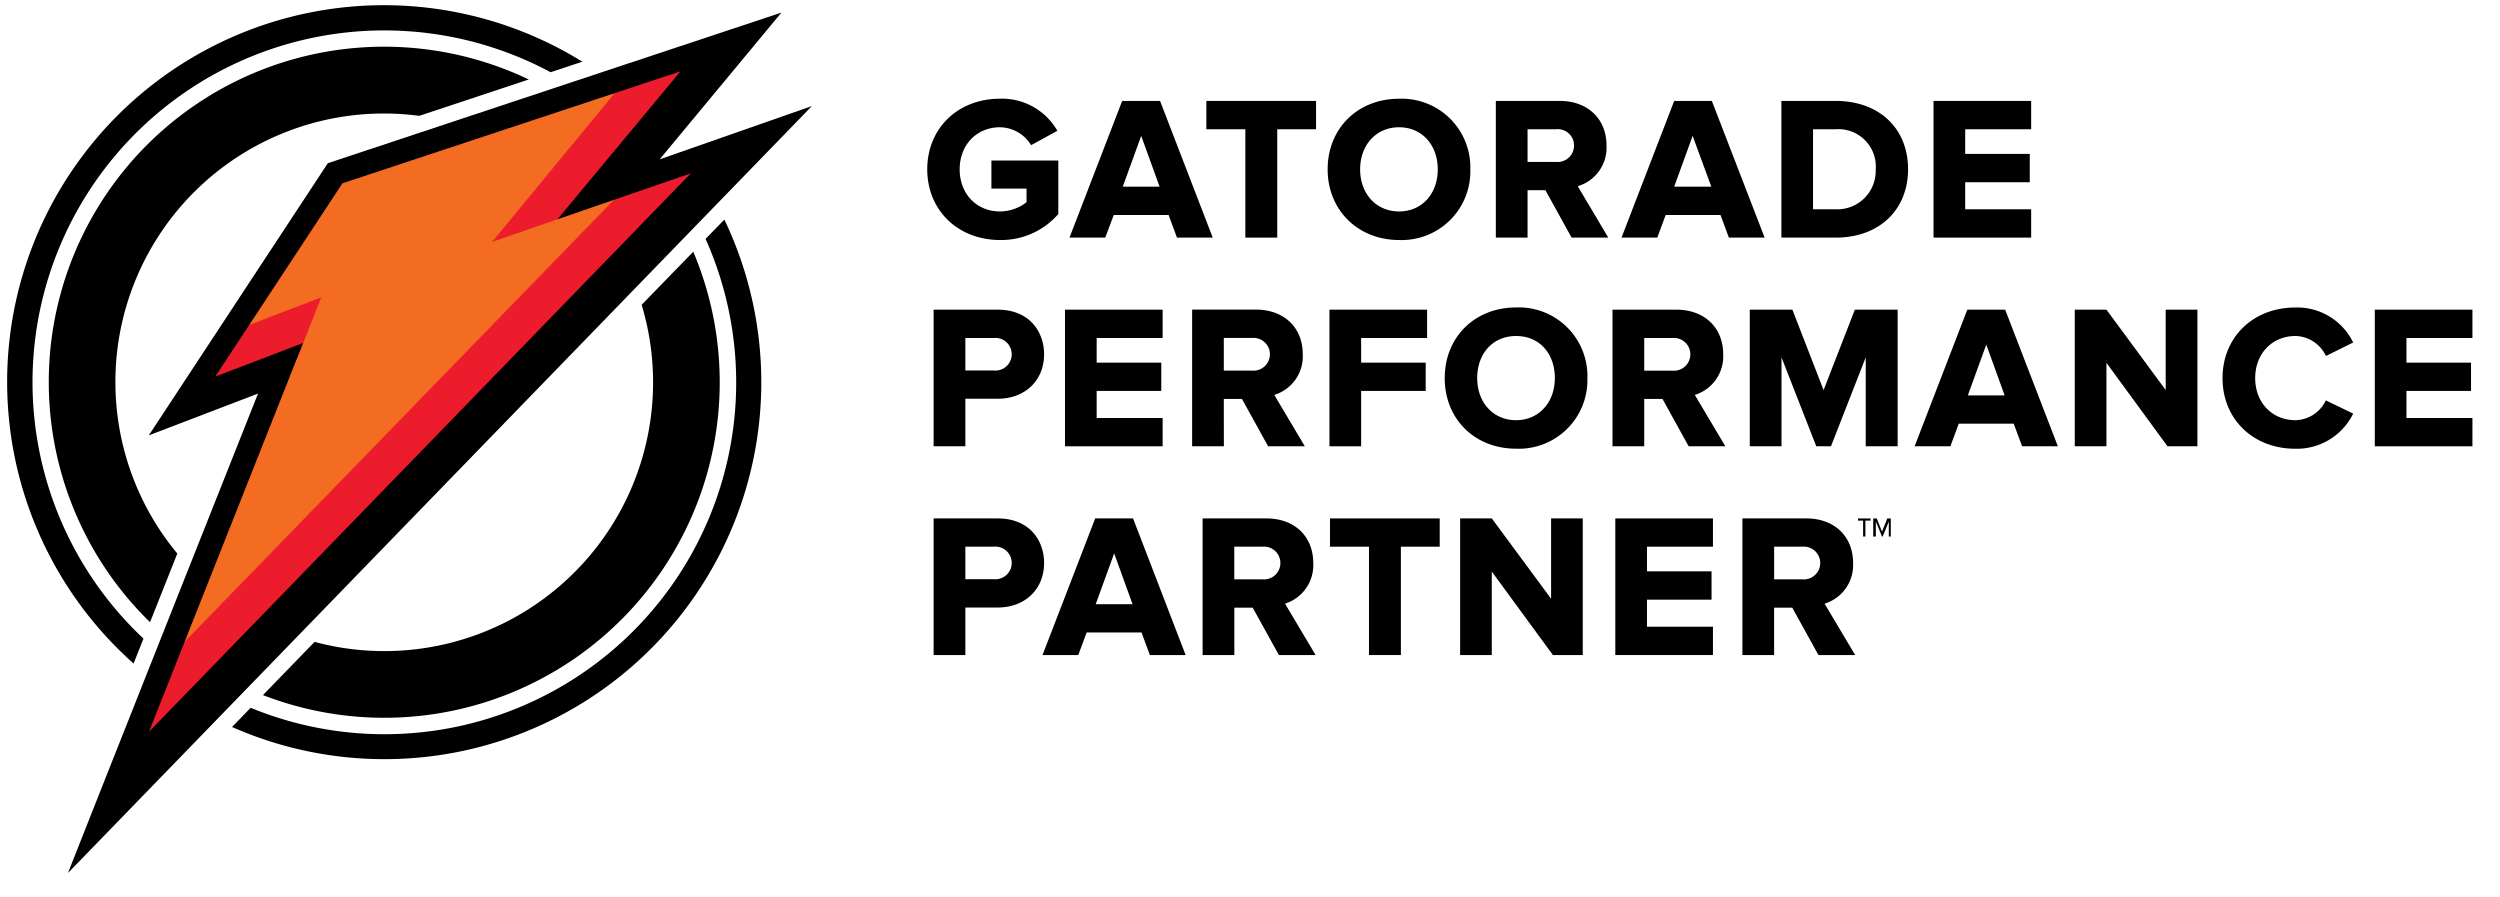 <svg xmlns="http://www.w3.org/2000/svg" viewBox="0 0 427.07 153.16"><defs><style>.a{fill:#f36c21;}.b{fill:#ed1c2c;}</style></defs><title>GPP-Logo-Horizontal-CMYK</title><path d="M25.63,106.29l4.66-11.73A45.87,45.87,0,0,1,71.62,19.79l18.71-6.21a57.29,57.29,0,0,0-64.7,92.71Z"/><path d="M109.61,52.07a45.9,45.9,0,0,1-55.87,57.58l-8.82,9.09A57.31,57.31,0,0,0,118.43,43Z"/><path d="M22.82,113.35l1.69-4.26A60.09,60.09,0,0,1,94.06,12.34l5.42-1.8A64.36,64.36,0,0,0,22.82,113.35Z"/><path d="M120.53,40.81a60.09,60.09,0,0,1-77.71,80.1l-3.18,3.28a64.38,64.38,0,0,0,84.1-86.68Z"/><polygon class="a" points="125.51 24.83 101.57 33.08 122.48 7.94 57.17 29.57 31.5 68.56 48.13 62.21 19.69 133.92 125.51 24.83"/><polygon class="b" points="54.88 50.8 39.26 56.77 31.5 68.56 50.76 61.21 54.88 50.8"/><polygon class="b" points="99.02 36.15 122.47 7.94 107.47 12.91 84.07 41.32 99.02 36.15"/><polygon class="b" points="108.08 30.83 27.78 113.5 19.69 133.9 125.51 24.84 108.08 30.83"/><path d="M36.77,64.33l15-5.73L25.45,125,118,29.62,95.24,37.45l21-25.26L58.5,31.31Zm-25.16,84.8c4.14-10.55,32.47-81.9,32.47-81.9L25.42,74.37,56,27.88,133.49,2.15,112.69,27.22l26-9.1Z"/><path d="M170.84,41a12.89,12.89,0,0,0,9.88-4.36l.07-.08V27.42H169.36v4.8h6v2.32a7.41,7.41,0,0,1-4.53,1.58c-4,0-6.89-3-6.89-7.19s2.9-7.19,6.89-7.19A6.32,6.32,0,0,1,176,24.58l.14.22,4.49-2.46-.16-.26a10.88,10.88,0,0,0-9.63-5.22c-7.21,0-12.44,5.07-12.44,12.06S163.63,41,170.84,41Z"/><path d="M190.26,36.73h9.37l1.43,3.86h6.11l-9-23.35h-6.47l-9,23.35h6.11Zm1.54-4.84,3.15-8.68,3.14,8.68Z"/><polygon points="206.08 22.08 212.74 22.08 212.74 40.59 218.19 40.59 218.19 22.08 224.82 22.08 224.82 17.24 206.08 17.24 206.08 22.08"/><path d="M239,41a11.72,11.72,0,0,0,12.17-12.06A11.72,11.72,0,0,0,239,16.87c-7.07,0-12.2,5.07-12.2,12.06S232,41,239,41Zm0-19.26c3.89,0,6.61,3,6.61,7.19s-2.72,7.19-6.61,7.19-6.65-3-6.65-7.19S235.11,21.74,239,21.74Z"/><path d="M274.44,24.87c0-4.56-3.2-7.63-8-7.63H255.53V40.59h5.42v-8.1H264l4.47,8.1h6.27l-5.22-8.78A6.88,6.88,0,0,0,274.44,24.87Zm-13.49-2.79h4.84a2.78,2.78,0,0,1,3.1,2.75,2.81,2.81,0,0,1-3.1,2.83h-4.84Z"/><path d="M292.43,17.24H286l-9,23.35h6.11l1.43-3.86h9.37l1.43,3.86h6.11Zm-.09,14.65H286l3.15-8.68Z"/><path d="M313.57,17.24h-9.26V40.59h9.3c7.38,0,12.34-4.7,12.34-11.69S321,17.24,313.57,17.24Zm6.85,11.66a6.56,6.56,0,0,1-6.85,6.85h-3.85V22.08h3.88A6.39,6.39,0,0,1,320.43,28.9Z"/><polygon points="346.98 35.75 335.71 35.75 335.71 31.13 346.74 31.13 346.74 26.29 335.71 26.29 335.71 22.08 346.98 22.08 346.98 17.24 330.3 17.24 330.3 40.59 346.98 40.59 346.98 35.75"/><path d="M159.49,52.9V76.24h5.42V68.12h5.52c4.67,0,7.93-3.12,7.93-7.59,0-3.8-2.45-7.63-7.93-7.63Zm5.42,4.84h4.84a2.79,2.79,0,1,1,0,5.55h-4.84Z"/><polygon points="198.61 71.41 187.34 71.41 187.34 66.78 198.38 66.78 198.38 61.95 187.34 61.95 187.34 57.74 198.61 57.74 198.61 52.9 181.93 52.9 181.93 76.24 198.61 76.24 198.61 71.41"/><path d="M209.06,68.15h3.1l4.47,8.09h6.27l-5.22-8.78a6.88,6.88,0,0,0,4.87-6.94c0-4.56-3.2-7.63-8-7.63H203.65V76.24h5.42Zm0-10.42h4.84a2.8,2.8,0,1,1,0,5.58h-4.84Z"/><polygon points="232.52 66.78 243.55 66.78 243.55 61.95 232.52 61.95 232.52 57.74 243.79 57.74 243.79 52.9 227.11 52.9 227.11 76.24 232.52 76.24 232.52 66.78"/><path d="M259,52.52c-7.07,0-12.2,5.07-12.2,12.07s5.13,12.06,12.2,12.06a11.72,11.72,0,0,0,12.17-12.06A11.72,11.72,0,0,0,259,52.52Zm0,19.26c-3.91,0-6.65-3-6.65-7.19S255,57.4,259,57.4s6.61,3,6.61,7.19S262.85,71.78,259,71.78Z"/><path d="M294.37,60.53c0-4.56-3.2-7.63-8-7.63H275.46V76.24h5.42V68.15H284l4.47,8.09h6.27l-5.22-8.78A6.88,6.88,0,0,0,294.37,60.53Zm-13.49-2.79h4.84a2.8,2.8,0,1,1,0,5.58h-4.84Z"/><polygon points="311.52 66.64 306.19 52.9 298.91 52.9 298.91 76.24 304.33 76.24 304.33 61.05 310.27 76.24 312.78 76.24 318.72 61.05 318.72 76.24 324.17 76.24 324.17 52.9 316.86 52.9 311.52 66.64"/><path d="M342.54,52.9h-6.47l-9,23.34h6.11l1.43-3.86H344l1.43,3.86h6.11Zm-.09,14.65h-6.29l3.15-8.68Z"/><polygon points="369.96 66.63 359.84 52.9 354.43 52.9 354.43 76.24 359.84 76.24 359.84 61.98 370.27 76.24 375.38 76.24 375.38 52.9 369.96 52.9 369.96 66.63"/><path d="M397.21,68.62a5.89,5.89,0,0,1-5.07,3.16c-4,0-6.89-3-6.89-7.19s2.9-7.19,6.89-7.19a5.89,5.89,0,0,1,5.07,3.16l.13.25L402,58.5l-.15-.26a10.63,10.63,0,0,0-9.74-5.71c-7.21,0-12.44,5.07-12.44,12.07s5.23,12.06,12.44,12.06a10.71,10.71,0,0,0,9.74-5.74l.15-.26-4.69-2.27Z"/><polygon points="422.36 57.74 422.36 52.9 405.68 52.9 405.68 76.24 422.36 76.24 422.36 71.41 411.09 71.41 411.09 66.78 422.12 66.78 422.12 61.95 411.09 61.95 411.09 57.74 422.36 57.74"/><path d="M170.43,88.56H159.49V111.9h5.42v-8.12h5.52c4.67,0,7.93-3.12,7.93-7.6C178.37,92.38,175.91,88.56,170.43,88.56Zm-5.52,4.83h4.84a2.79,2.79,0,1,1,0,5.55h-4.84Z"/><path d="M193.56,88.56h-6.47l-9,23.34h6.11l1.43-3.86H195l1.43,3.86h6.11Zm-.09,14.65h-6.29l3.15-8.68Z"/><path d="M224.34,96.18c0-4.56-3.2-7.62-8-7.62H205.44V111.9h5.42v-8.09H214l4.47,8.09h6.27l-5.22-8.78A6.89,6.89,0,0,0,224.34,96.18Zm-13.49-2.79h4.84a2.8,2.8,0,1,1,0,5.58h-4.84Z"/><polygon points="227.2 93.39 233.86 93.39 233.86 111.9 239.31 111.9 239.31 93.39 245.94 93.39 245.94 88.56 227.2 88.56 227.2 93.39"/><polygon points="264.97 102.28 254.84 88.56 249.43 88.56 249.43 111.9 254.84 111.9 254.84 97.64 265.28 111.9 270.38 111.9 270.38 88.56 264.97 88.56 264.97 102.28"/><polygon points="275.94 111.9 292.62 111.9 292.62 107.06 281.35 107.06 281.35 102.44 292.38 102.44 292.38 97.6 281.35 97.6 281.35 93.39 292.62 93.39 292.62 88.56 275.94 88.56 275.94 111.9"/><path d="M316.56,96.18c0-4.56-3.2-7.62-8-7.62H297.65V111.9h5.42v-8.09h3.1l4.47,8.09h6.27l-5.22-8.78A6.89,6.89,0,0,0,316.56,96.18Zm-13.49-2.79h4.84a2.8,2.8,0,1,1,0,5.58h-4.84Z"/><path d="M318.66,88.93v2.73h-.39V88.93h-.87v-.36h2.14v.36Zm4,2.73V89.1l-1.05,2.56h-.11l-1.05-2.56v2.56H320V88.57h.6l.9,2.25.9-2.25h.6v3.09Z"/></svg>